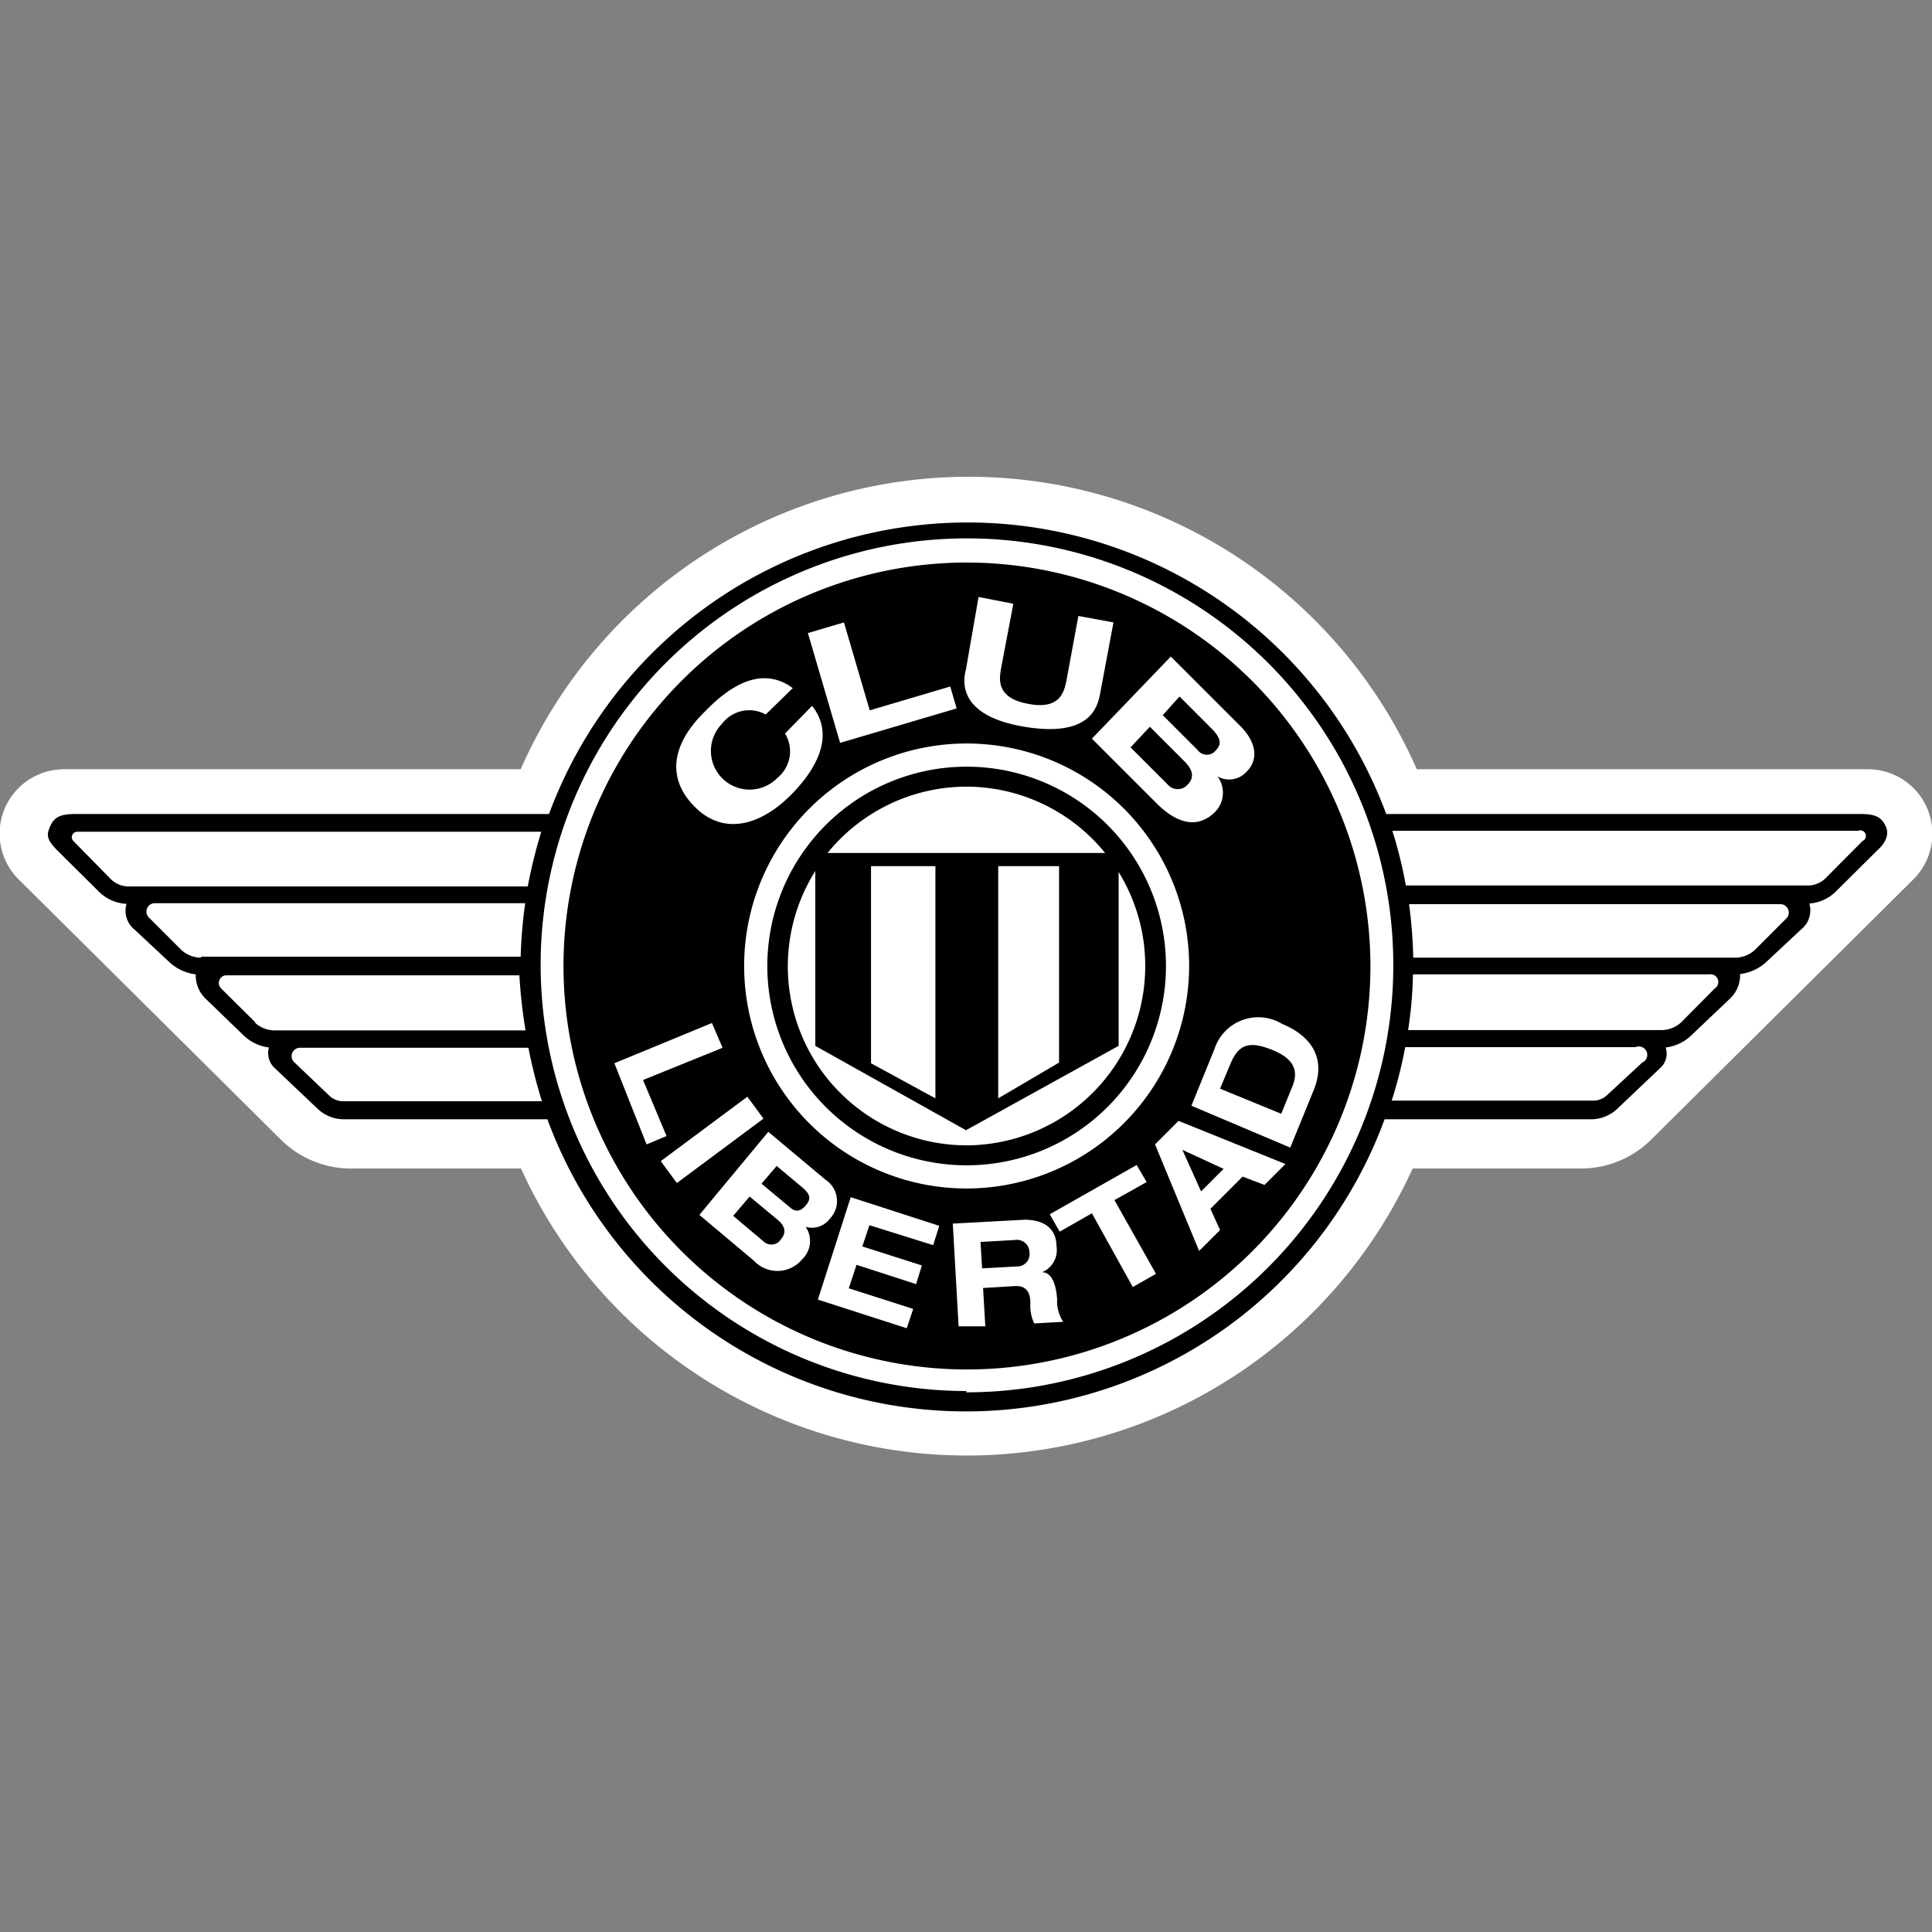 <?xml version="1.0" encoding="iso-8859-1"?>
<svg xmlns="http://www.w3.org/2000/svg" width="60" height="60" viewBox="0 0 60 60"><rect x="0" y="0" width="60" height="60" fill="#808080" stroke="none"/><defs><style>.cls-1{fill:#fff;}</style></defs><g id="Libertad"><path class="cls-1" d="M58,23.89h-14a15.2,15.2,0,0,0-27.83,0H2A2,2,0,0,0,.6,27.33L8.73,35.4a3.1,3.1,0,0,0,2.17.89h5.28a15.21,15.21,0,0,0,27.69,0H49.1a3.1,3.1,0,0,0,2.17-.89l8.13-8.07A2,2,0,0,0,58,23.89Z"/><path d="M58.57,25.68c-.11-.26-.27-.4-.76-.4H43.05a13.86,13.86,0,0,0-26,0H2.31c-.49,0-.65.14-.76.4s-.1.4.24.74L3.08,27.7a1.3,1.3,0,0,0,.85.37.75.75,0,0,0,.25.8l1.07,1a1.46,1.46,0,0,0,.83.39,1,1,0,0,0,.3.75l1.17,1.13a1.38,1.38,0,0,0,.8.39.65.65,0,0,0,.14.6l1.37,1.3a1.18,1.18,0,0,0,.81.33H17a13.85,13.85,0,0,0,26,0h6.42a1.18,1.18,0,0,0,.81-.33l1.37-1.3a.61.61,0,0,0,.13-.6,1.38,1.38,0,0,0,.81-.39L53.74,31a1,1,0,0,0,.3-.75,1.46,1.46,0,0,0,.83-.39l1.07-1a.75.75,0,0,0,.25-.8A1.3,1.3,0,0,0,57,27.7l1.29-1.28C58.67,26.08,58.63,25.81,58.57,25.68ZM4,27.53a.8.8,0,0,1-.55-.22L2.28,26.12a.17.17,0,0,1,.13-.29h14.4a15.63,15.63,0,0,0-.42,1.7Zm2.24,2.21a.9.9,0,0,1-.62-.25l-1-1a.26.26,0,0,1,.18-.44H16.31a15.06,15.06,0,0,0-.14,1.66H6.25Zm1.68,2L6.87,30.7A.24.24,0,0,1,7,30.29h9.13A16.59,16.59,0,0,0,16.32,32H8.55A.9.9,0,0,1,7.93,31.77Zm2.74,2.46a.62.62,0,0,1-.44-.18L9.15,33a.26.26,0,0,1,.18-.46h7.08a15.51,15.51,0,0,0,.42,1.66Zm19.36,9A13.24,13.24,0,1,1,43.27,30,13.26,13.26,0,0,1,30,43.24ZM51,33l-1.08,1a.62.62,0,0,1-.44.18H43.22a13.44,13.44,0,0,0,.42-1.66h7.15A.26.26,0,0,1,51,33Zm2.28-2.33-1.06,1.07a.9.9,0,0,1-.62.25H43.73a12.49,12.49,0,0,0,.15-1.73h9.2A.24.24,0,0,1,53.25,30.7Zm2.23-2.18-1,1a.9.9,0,0,1-.62.25h-10a15.07,15.07,0,0,0-.13-1.66H55.3A.26.26,0,0,1,55.48,28.52Zm2.36-2.4-1.18,1.19a.8.8,0,0,1-.55.22H43.66a13.61,13.61,0,0,0-.42-1.7H57.71A.17.17,0,0,1,57.84,26.12Z"/><path d="M30,17.47A12.53,12.53,0,1,0,42.56,30,12.55,12.55,0,0,0,30,17.47Zm0,19.44A6.91,6.91,0,1,1,36.93,30,6.92,6.92,0,0,1,30,36.91Z"/><path d="M30,23.81A6.19,6.19,0,1,0,36.21,30,6.19,6.19,0,0,0,30,23.81Zm0,.62a5.55,5.55,0,0,1,4.32,2.06H25.7A5.57,5.57,0,0,1,30,24.43Zm2.89,2.47V33L31,34.11V26.9Zm-3.84,0v7.21l-2-1.09V26.9Zm1,8.67a5.56,5.56,0,0,1-4.73-8.52v5.43L30,35.1l4.74-2.62v-5.4A5.57,5.57,0,0,1,30,35.57Z"/><path class="cls-1" d="M29.59,38l2.22-.12c.84,0,1,.49,1,.82a.74.74,0,0,1-.45.81h0c.36,0,.45.53.47.84a1.15,1.15,0,0,0,.19.7l-.9.05a1.21,1.21,0,0,1-.12-.62c0-.45-.22-.55-.47-.54l-1,.06.07,1.19-.83,0Zm.91,1.39,1.1-.06a.38.38,0,0,0,.37-.44.39.39,0,0,0-.46-.38l-1.06.06Z"/><path class="cls-1" d="M26.42,37.18l2.75.89-.19.6L27,38.05l-.22.66,1.85.59-.18.58-1.85-.6-.24.73,2,.64-.2.6-2.76-.89Z"/><path class="cls-1" d="M23.86,35.15l1.78,1.49a.79.79,0,0,1,.13,1.21.69.69,0,0,1-.75.25h0a.78.78,0,0,1-.1,1,1,1,0,0,1-1.51.05l-1.69-1.42Zm-1.09,2.61.95.8a.35.35,0,0,0,.53-.07q.26-.3-.09-.6l-.88-.73Zm.88-1,.9.75c.15.13.31.12.47-.07s.17-.33-.1-.56l-.8-.67Z"/><path class="cls-1" d="M23.21,34.06l.5.68-2.69,2-.5-.68Z"/><path class="cls-1" d="M22.11,31.77l.33.77-2.47,1,.73,1.74-.62.26-1-2.52Z"/><path class="cls-1" d="M33.91,37.68l-1,.57-.31-.54,2.7-1.53.31.53-1,.56,1.29,2.29-.72.41Z"/><path class="cls-1" d="M38.59,36.54l-1,1,.3.66-.65.65-1.37-3.31.73-.73,3.32,1.34-.65.65Zm-1.87-.83L37.3,37l.7-.7Z"/><path class="cls-1" d="M37,34.34l.72-1.77a1.43,1.43,0,0,1,2.1-.77c.92.38,1.35,1.07,1,2l-.75,1.84Zm2.79.25.35-.86c.21-.52,0-.88-.67-1.14s-1-.16-1.25.43l-.33.79Z"/><path class="cls-1" d="M36.36,20.39l2.16,2.16c.42.41.64,1,.17,1.44a.72.72,0,0,1-.88.12h0a.85.85,0,0,1-.09,1.12c-.34.33-.94.58-1.81-.29l-2-2Zm-1.25,2.82,1.15,1.15a.41.41,0,0,0,.63,0c.2-.21.17-.44-.11-.72l-1.07-1.07Zm1-1,1.09,1.09a.35.35,0,0,0,.56,0c.16-.16.19-.35-.13-.67l-1-1Z"/><path class="cls-1" d="M30.39,18.54l1.08.21-.38,2c-.06.35-.16.92.84,1.11s1.12-.38,1.19-.73l.37-2,1.09.2-.42,2.24c-.08.39-.31,1.34-2.35,1S29.89,21.18,30,20.78Z"/><path class="cls-1" d="M25.09,19.66l1.12-.33.8,2.73,2.5-.74.2.68-3.62,1.07Z"/><path class="cls-1" d="M23.78,22.19a1.06,1.06,0,0,0-1.36.29,1.2,1.2,0,1,0,1.72,1.68,1.06,1.06,0,0,0,.24-1.38l.84-.86c.65.82.28,1.81-.63,2.74s-2.07,1.33-3,.41-.71-2,.33-3c.68-.7,1.7-1.44,2.7-.7Z"/></g></svg>